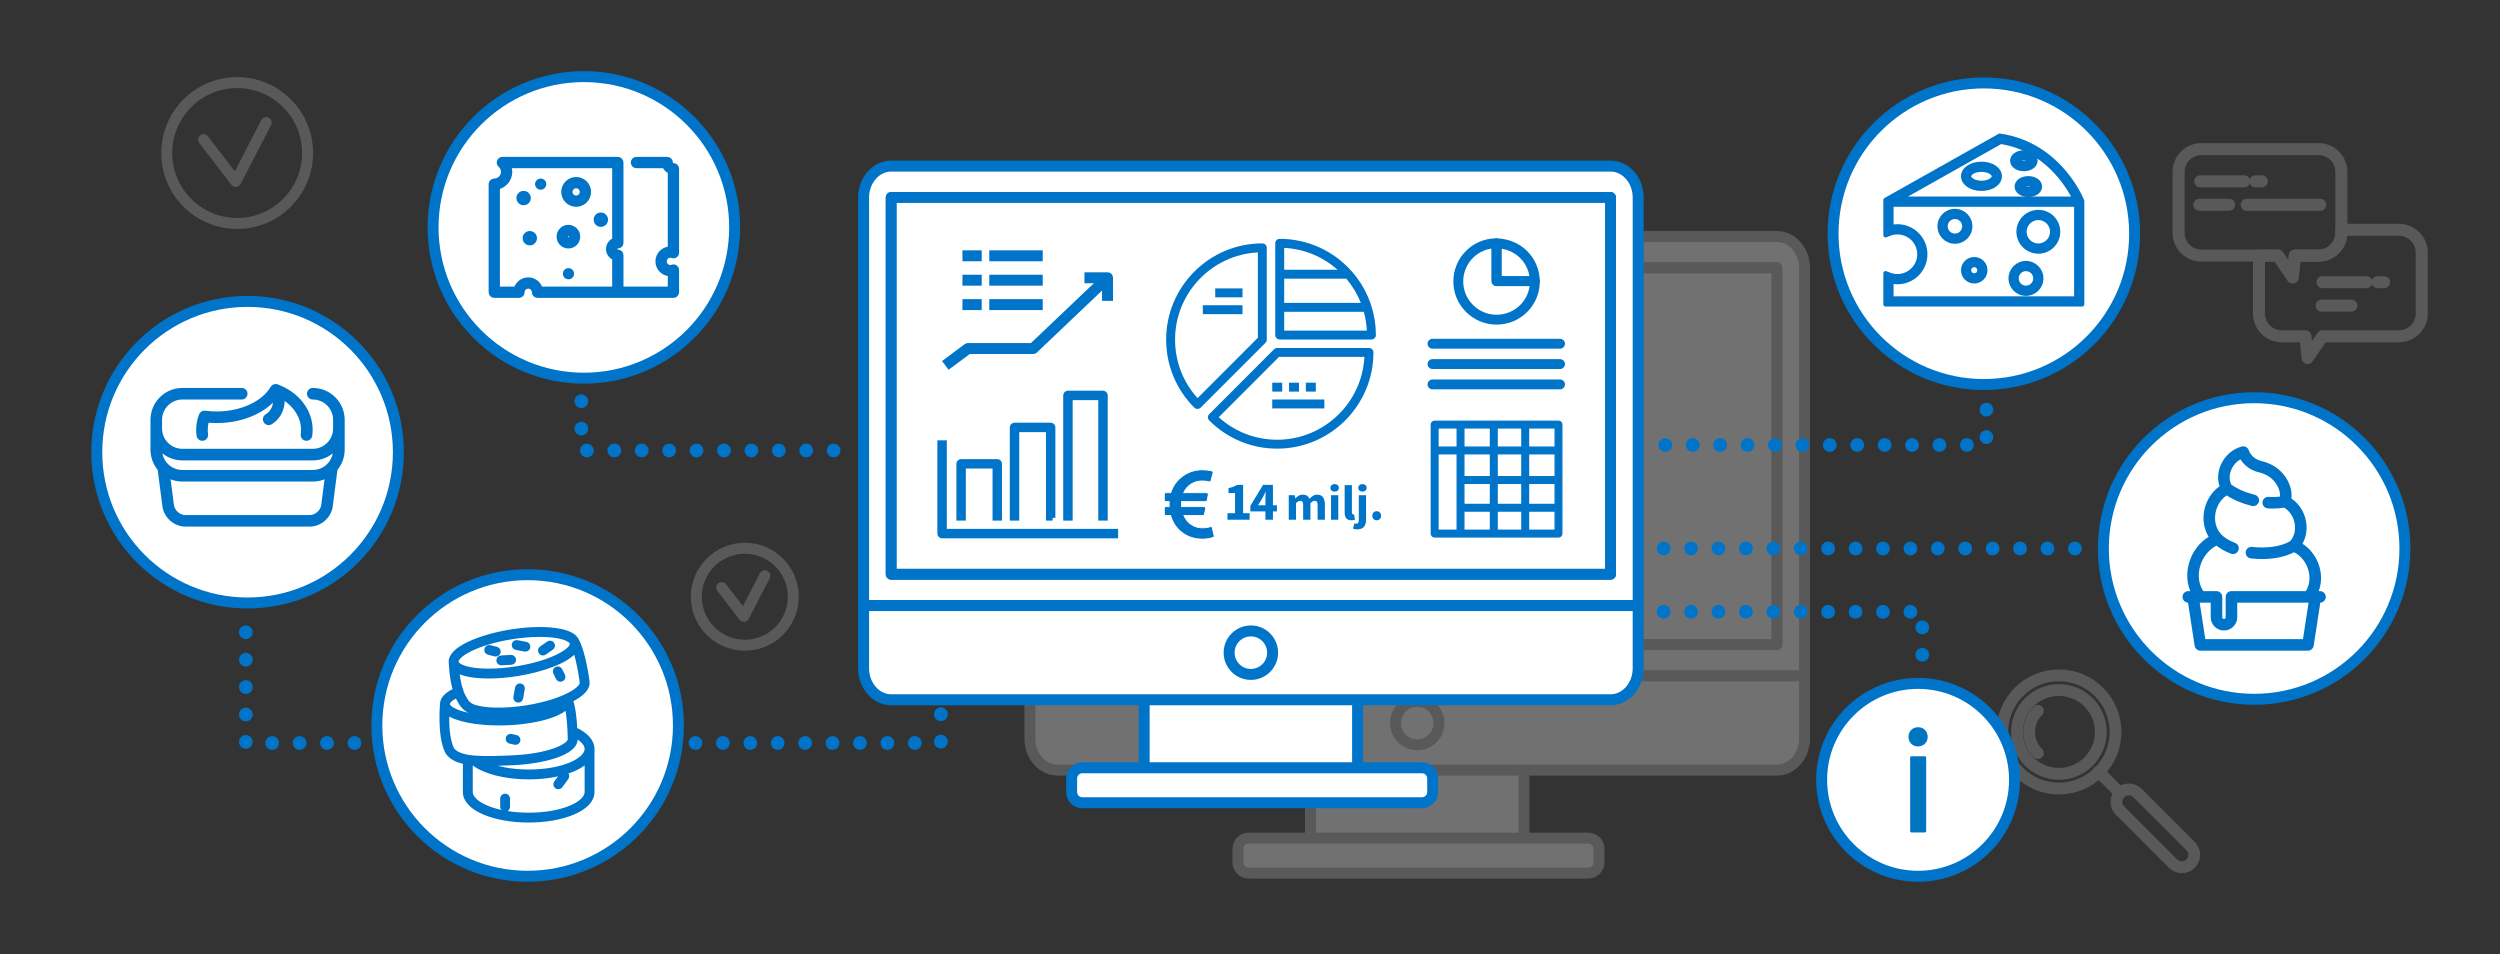 <?xml version="1.0" encoding="UTF-8"?>
<svg xmlns="http://www.w3.org/2000/svg" xmlns:xlink="http://www.w3.org/1999/xlink" width="600pt" height="229pt" viewBox="0 0 600 229" version="1.1">
<rect x="0" y="0" width="600" height="229" fill="#333333" stroke="none"/>
<defs>
<filter id="alpha" filterUnits="objectBoundingBox" x="0%" y="0%" width="100%" height="100%">
  <feColorMatrix type="matrix" in="SourceGraphic" values="0 0 0 0 1 0 0 0 0 1 0 0 0 0 1 0 0 0 1 0"/>
</filter>
<mask id="mask0">
  <g filter="url(#alpha)">
<rect x="0" y="0" width="600" height="229" style="fill:rgb(0%,0%,0%);fill-opacity:0.302;stroke:none;"/>
  </g>
</mask>
<clipPath id="clip1">
  <rect x="0" y="0" width="600" height="229"/>
</clipPath>
<g id="surface5" clip-path="url(#clip1)">
<path style="fill:none;stroke-width:2;stroke-linecap:round;stroke-linejoin:round;stroke:rgb(69.412%,69.412%,69.02%);stroke-opacity:1;stroke-miterlimit:10;" d="M 56.095 27.906 C 56.095 34.999 50.344 40.749 43.252 40.749 C 36.159 40.749 30.409 34.999 30.409 27.906 C 30.409 20.815 36.159 15.063 43.252 15.063 C 50.344 15.063 56.095 20.815 56.095 27.906 Z M 56.095 27.906 " transform="matrix(1.316,0,0,1.316,0,0)"/>
<path style="fill:none;stroke-width:2;stroke-linecap:round;stroke-linejoin:round;stroke:rgb(69.412%,69.412%,69.02%);stroke-opacity:1;stroke-miterlimit:10;" d="M 37.139 25.481 L 42.993 33.103 L 48.536 22.361 " transform="matrix(1.316,0,0,1.316,0,0)"/>
</g>
<mask id="mask1">
  <g filter="url(#alpha)">
<rect x="0" y="0" width="600" height="229" style="fill:rgb(0%,0%,0%);fill-opacity:0.302;stroke:none;"/>
  </g>
</mask>
<clipPath id="clip2">
  <rect x="0" y="0" width="600" height="229"/>
</clipPath>
<g id="surface8" clip-path="url(#clip2)">
<path style="fill:none;stroke-width:2;stroke-linecap:round;stroke-linejoin:round;stroke:rgb(69.412%,69.412%,69.02%);stroke-opacity:1;stroke-miterlimit:10;" d="M 144.676 108.83 C 144.676 113.71 140.719 117.666 135.832 117.666 C 130.949 117.666 126.991 113.71 126.991 108.83 C 126.991 103.945 130.949 99.985 135.832 99.985 C 140.719 99.985 144.676 103.945 144.676 108.83 Z M 144.676 108.83 " transform="matrix(1.316,0,0,1.316,0,0)"/>
<path style="fill:none;stroke-width:2;stroke-linecap:round;stroke-linejoin:round;stroke:rgb(69.412%,69.412%,69.02%);stroke-opacity:1;stroke-miterlimit:10;" d="M 131.625 107.159 L 135.657 112.404 L 139.475 105.01 " transform="matrix(1.316,0,0,1.316,0,0)"/>
</g>
<mask id="mask2">
  <g filter="url(#alpha)">
<rect x="0" y="0" width="600" height="229" style="fill:rgb(0%,0%,0%);fill-opacity:0.302;stroke:none;"/>
  </g>
</mask>
<clipPath id="clip3">
  <rect x="0" y="0" width="600" height="229"/>
</clipPath>
<g id="surface11" clip-path="url(#clip3)">
<path style="fill:none;stroke-width:2.153;stroke-linecap:round;stroke-linejoin:round;stroke:rgb(69.412%,69.412%,69.02%);stroke-opacity:1;stroke-miterlimit:10;" d="M 382.713 140.71 L 386.659 144.661 " transform="matrix(1.316,0,0,1.316,0,0)"/>
<path style="fill:none;stroke-width:2.153;stroke-linecap:round;stroke-linejoin:round;stroke:rgb(69.412%,69.412%,69.02%);stroke-opacity:1;stroke-miterlimit:10;" d="M 399.499 154.301 C 400.383 155.185 400.383 156.616 399.499 157.501 C 398.617 158.385 397.186 158.385 396.301 157.501 L 386.632 147.831 C 385.75 146.949 385.75 145.515 386.632 144.634 C 387.514 143.746 388.945 143.746 389.83 144.634 Z M 399.499 154.301 " transform="matrix(1.316,0,0,1.316,0,0)"/>
<path style="fill:none;stroke-width:2.153;stroke-linecap:round;stroke-linejoin:round;stroke:rgb(69.412%,69.412%,69.02%);stroke-opacity:1;stroke-miterlimit:10;" d="M 385.807 133.486 C 385.807 139.185 381.185 143.806 375.485 143.806 C 369.785 143.806 365.165 139.185 365.165 133.486 C 365.165 127.784 369.785 123.163 375.485 123.163 C 381.185 123.163 385.807 127.784 385.807 133.486 Z M 385.807 133.486 " transform="matrix(1.316,0,0,1.316,0,0)"/>
<path style="fill:none;stroke-width:2.153;stroke-linecap:round;stroke-linejoin:round;stroke:rgb(69.412%,69.412%,69.02%);stroke-opacity:1;stroke-miterlimit:10;" d="M 383.126 133.486 C 383.126 137.706 379.703 141.126 375.485 141.126 C 371.263 141.126 367.843 137.706 367.843 133.486 C 367.843 129.265 371.263 125.843 375.485 125.843 C 379.703 125.843 383.126 129.265 383.126 133.486 Z M 383.126 133.486 " transform="matrix(1.316,0,0,1.316,0,0)"/>
<path style="fill:none;stroke-width:2.153;stroke-linecap:round;stroke-linejoin:round;stroke:rgb(69.412%,69.412%,69.02%);stroke-opacity:1;stroke-miterlimit:10;" d="M 371.643 137.33 C 369.517 135.204 369.517 131.764 371.643 129.639 " transform="matrix(1.316,0,0,1.316,0,0)"/>
</g>
<mask id="mask3">
  <g filter="url(#alpha)">
<rect x="0" y="0" width="600" height="229" style="fill:rgb(0%,0%,0%);fill-opacity:0.302;stroke:none;"/>
  </g>
</mask>
<clipPath id="clip4">
  <rect x="0" y="0" width="600" height="229"/>
</clipPath>
<g id="surface14" clip-path="url(#clip4)">
<path style="fill-rule:nonzero;fill:rgb(100%,100%,100%);fill-opacity:1;stroke-width:2;stroke-linecap:round;stroke-linejoin:round;stroke:rgb(69.412%,69.412%,69.02%);stroke-opacity:1;stroke-miterlimit:10;" d="M 238.996 137.588 L 277.92 137.588 L 277.92 154.687 L 238.996 154.687 Z M 238.996 137.588 " transform="matrix(1.316,0,0,1.316,0,0)"/>
<path style="fill-rule:nonzero;fill:rgb(100%,100%,100%);fill-opacity:1;stroke-width:2;stroke-linecap:round;stroke-linejoin:round;stroke:rgb(69.412%,69.412%,69.02%);stroke-opacity:1;stroke-miterlimit:10;" d="M 324.033 48.845 C 324.036 48.848 324.042 48.851 324.042 48.854 L 324.042 117.547 L 192.874 117.547 L 192.874 48.854 C 192.874 48.851 192.877 48.848 192.883 48.843 L 324.033 48.843 Z M 324.042 43.12 L 192.874 43.12 C 190.098 43.12 187.827 45.696 187.827 48.845 L 187.827 123.273 L 329.089 123.273 L 329.089 48.845 C 329.089 45.696 326.818 43.12 324.042 43.12 Z M 324.042 43.12 " transform="matrix(1.316,0,0,1.316,0,0)"/>
<path style="fill-rule:nonzero;fill:rgb(100%,100%,100%);fill-opacity:1;stroke-width:2;stroke-linecap:round;stroke-linejoin:round;stroke:rgb(69.412%,69.412%,69.02%);stroke-opacity:1;stroke-miterlimit:10;" d="M 187.827 123.273 L 187.827 134.724 C 187.827 137.876 190.098 140.449 192.874 140.449 L 324.042 140.449 C 326.818 140.449 329.089 137.876 329.089 134.724 L 329.089 123.273 Z M 187.827 123.273 " transform="matrix(1.316,0,0,1.316,0,0)"/>
<path style="fill-rule:nonzero;fill:rgb(100%,100%,100%);fill-opacity:1;stroke-width:2;stroke-linecap:round;stroke-linejoin:round;stroke:rgb(69.412%,69.412%,69.02%);stroke-opacity:1;stroke-miterlimit:10;" d="M 324.033 48.845 L 324.042 48.854 L 324.042 117.547 L 192.874 117.547 L 192.874 48.854 L 192.883 48.845 Z M 324.033 48.845 " transform="matrix(1.316,0,0,1.316,0,0)"/>
<path style="fill-rule:nonzero;fill:rgb(100%,100%,100%);fill-opacity:1;stroke-width:2;stroke-linecap:round;stroke-linejoin:round;stroke:rgb(69.412%,69.412%,69.02%);stroke-opacity:1;stroke-miterlimit:10;" d="M 262.423 131.862 C 262.423 134.053 260.647 135.828 258.456 135.828 C 256.268 135.828 254.493 134.053 254.493 131.862 C 254.493 129.672 256.268 127.897 258.456 127.897 C 260.647 127.897 262.423 129.672 262.423 131.862 Z M 262.423 131.862 " transform="matrix(1.316,0,0,1.316,0,0)"/>
<path style="fill-rule:nonzero;fill:rgb(100%,100%,100%);fill-opacity:1;stroke-width:2;stroke-linecap:round;stroke-linejoin:round;stroke:rgb(69.412%,69.412%,69.02%);stroke-opacity:1;stroke-miterlimit:10;" d="M 291.611 157.284 C 291.611 158.355 290.736 159.228 289.667 159.228 L 227.715 159.228 C 226.643 159.228 225.768 158.355 225.768 157.284 L 225.768 154.797 C 225.768 153.731 226.643 152.853 227.715 152.853 L 289.667 152.853 C 290.736 152.853 291.611 153.731 291.611 154.797 Z M 291.611 157.284 " transform="matrix(1.316,0,0,1.316,0,0)"/>
</g>
<mask id="mask4">
  <g filter="url(#alpha)">
<rect x="0" y="0" width="600" height="229" style="fill:rgb(0%,0%,0%);fill-opacity:0.302;stroke:none;"/>
  </g>
</mask>
<clipPath id="clip5">
  <rect x="0" y="0" width="600" height="229"/>
</clipPath>
<g id="surface17" clip-path="url(#clip5)">
<path style="fill:none;stroke-width:2.192;stroke-linecap:round;stroke-linejoin:round;stroke:rgb(69.412%,69.412%,69.02%);stroke-opacity:1;stroke-miterlimit:10;" d="M 428.827 55.734 L 423.397 55.734 " transform="matrix(1.316,0,0,1.316,0,0)"/>
<path style="fill:none;stroke-width:2.192;stroke-linecap:round;stroke-linejoin:round;stroke:rgb(69.412%,69.412%,69.02%);stroke-opacity:1;stroke-miterlimit:10;" d="M 434.788 51.463 L 433.613 51.463 " transform="matrix(1.316,0,0,1.316,0,0)"/>
<path style="fill:none;stroke-width:2.192;stroke-linecap:round;stroke-linejoin:round;stroke:rgb(69.412%,69.412%,69.02%);stroke-opacity:1;stroke-miterlimit:10;" d="M 431.579 51.463 L 423.56 51.463 " transform="matrix(1.316,0,0,1.316,0,0)"/>
<path style="fill:none;stroke-width:2.192;stroke-linecap:round;stroke-linejoin:round;stroke:rgb(69.412%,69.412%,69.02%);stroke-opacity:1;stroke-miterlimit:10;" d="M 401.467 27.196 L 422.839 27.196 C 425.134 27.196 426.995 29.054 426.995 31.352 L 426.995 42.461 C 426.995 44.758 425.134 46.616 422.839 46.616 L 418.52 46.616 L 418.116 50.573 L 415.414 46.616 L 401.467 46.616 C 399.172 46.616 397.311 44.758 397.311 42.461 L 397.311 31.352 C 397.311 29.054 399.172 27.196 401.467 27.196 Z M 401.467 27.196 " transform="matrix(1.316,0,0,1.316,0,0)"/>
<path style="fill:none;stroke-width:2.192;stroke-linecap:round;stroke-linejoin:round;stroke:rgb(69.412%,69.412%,69.02%);stroke-opacity:1;stroke-miterlimit:10;" d="M 437.499 41.909 L 426.995 41.909 L 426.995 42.461 C 426.995 44.758 425.134 46.619 422.839 46.619 L 418.52 46.619 L 418.116 50.576 L 415.414 46.619 L 411.97 46.619 L 411.97 57.174 C 411.97 59.471 413.829 61.332 416.127 61.332 L 420.443 61.332 L 420.847 65.289 L 423.552 61.332 L 437.499 61.332 C 439.794 61.332 441.652 59.471 441.652 57.174 L 441.652 46.064 C 441.652 43.767 439.794 41.909 437.499 41.909 Z M 437.499 41.909 " transform="matrix(1.316,0,0,1.316,0,0)"/>
<path style="fill:none;stroke-width:2.192;stroke-linecap:round;stroke-linejoin:round;stroke:rgb(69.412%,69.412%,69.02%);stroke-opacity:1;stroke-miterlimit:10;" d="M 423.136 37.347 L 409.732 37.347 " transform="matrix(1.316,0,0,1.316,0,0)"/>
<path style="fill:none;stroke-width:2.192;stroke-linecap:round;stroke-linejoin:round;stroke:rgb(69.412%,69.412%,69.02%);stroke-opacity:1;stroke-miterlimit:10;" d="M 406.526 37.347 L 401.096 37.347 " transform="matrix(1.316,0,0,1.316,0,0)"/>
<path style="fill:none;stroke-width:2.192;stroke-linecap:round;stroke-linejoin:round;stroke:rgb(69.412%,69.412%,69.02%);stroke-opacity:1;stroke-miterlimit:10;" d="M 412.487 33.073 L 411.314 33.073 " transform="matrix(1.316,0,0,1.316,0,0)"/>
<path style="fill:none;stroke-width:2.192;stroke-linecap:round;stroke-linejoin:round;stroke:rgb(69.412%,69.412%,69.02%);stroke-opacity:1;stroke-miterlimit:10;" d="M 409.281 33.073 L 401.259 33.073 " transform="matrix(1.316,0,0,1.316,0,0)"/>
</g>
</defs>
<g id="surface1">
<use xlink:href="#surface5" mask="url(#mask0)"/>
<use xlink:href="#surface8" mask="url(#mask1)"/>
<use xlink:href="#surface11" mask="url(#mask2)"/>
<path style="fill:none;stroke-width:2.5;stroke-linecap:round;stroke-linejoin:round;stroke:rgb(0%,45.49%,78.431%);stroke-opacity:1;stroke-dasharray:0,5;stroke-miterlimit:10;" d="M 152.033 82.156 L 106.017 82.156 L 106.017 72.546 " transform="matrix(1.316,0,0,1.316,0,0)"/>
<use xlink:href="#surface14" mask="url(#mask3)"/>
<use xlink:href="#surface17" mask="url(#mask4)"/>
<path style="fill:none;stroke-width:2.5;stroke-linecap:round;stroke-linejoin:round;stroke:rgb(0%,45.49%,78.431%);stroke-opacity:1;stroke-dasharray:0,5;stroke-miterlimit:10;" d="M 126.834 135.501 L 171.582 135.501 L 171.582 127.698 " transform="matrix(1.316,0,0,1.316,0,0)"/>
<path style="fill:none;stroke-width:2.5;stroke-linecap:round;stroke-linejoin:round;stroke:rgb(0%,45.49%,78.431%);stroke-opacity:1;stroke-dasharray:0,5;stroke-miterlimit:10;" d="M 64.636 135.501 L 44.834 135.501 L 44.834 115.25 " transform="matrix(1.316,0,0,1.316,0,0)"/>
<path style="fill-rule:nonzero;fill:rgb(100%,100%,100%);fill-opacity:1;stroke-width:2;stroke-linecap:round;stroke-linejoin:round;stroke:rgb(0%,45.49%,78.431%);stroke-opacity:1;stroke-miterlimit:10;" d="M 367.392 142.221 C 367.392 151.932 359.516 159.807 349.802 159.807 C 340.088 159.807 332.215 151.932 332.215 142.221 C 332.215 132.506 340.088 124.632 349.802 124.632 C 359.516 124.632 367.392 132.506 367.392 142.221 Z M 367.392 142.221 " transform="matrix(1.316,0,0,1.316,0,0)"/>
<path style="fill-rule:nonzero;fill:rgb(0%,45.882%,73.333%);fill-opacity:1;stroke-width:0.482;stroke-linecap:butt;stroke-linejoin:round;stroke:rgb(0%,45.49%,78.431%);stroke-opacity:1;stroke-miterlimit:10;" d="M 349.76 135.884 C 348.873 135.884 348.291 135.193 348.291 134.388 C 348.291 133.53 348.899 132.863 349.814 132.863 C 350.704 132.863 351.313 133.53 351.313 134.388 C 351.313 135.193 350.731 135.884 349.787 135.884 Z M 348.597 151.576 L 348.597 138.158 L 351.037 138.158 L 351.037 151.576 Z M 348.597 151.576 " transform="matrix(1.316,0,0,1.316,0,0)"/>
<path style="fill-rule:nonzero;fill:rgb(100%,100%,100%);fill-opacity:1;stroke-width:2;stroke-linecap:round;stroke-linejoin:round;stroke:rgb(0%,45.49%,78.431%);stroke-opacity:1;stroke-miterlimit:10;" d="M 208.662 124.757 L 247.585 124.757 L 247.585 141.853 L 208.662 141.853 Z M 208.662 124.757 " transform="matrix(1.316,0,0,1.316,0,0)"/>
<path style="fill-rule:nonzero;fill:rgb(100%,100%,100%);fill-opacity:1;stroke-width:2;stroke-linecap:round;stroke-linejoin:round;stroke:rgb(0%,45.49%,78.431%);stroke-opacity:1;stroke-miterlimit:10;" d="M 293.701 36.012 C 293.704 36.015 293.707 36.018 293.71 36.023 L 293.71 104.716 L 162.539 104.716 L 162.539 36.023 C 162.542 36.018 162.545 36.015 162.548 36.012 Z M 293.71 30.289 L 162.539 30.289 C 159.766 30.289 157.495 32.865 157.495 36.012 L 157.495 110.442 L 298.757 110.442 L 298.757 36.012 C 298.757 32.865 296.486 30.289 293.71 30.289 Z M 293.71 30.289 " transform="matrix(1.316,0,0,1.316,0,0)"/>
<path style="fill-rule:nonzero;fill:rgb(100%,100%,100%);fill-opacity:1;stroke-width:2;stroke-linecap:round;stroke-linejoin:round;stroke:rgb(0%,45.49%,78.431%);stroke-opacity:1;stroke-miterlimit:10;" d="M 157.495 110.439 L 157.495 121.893 C 157.495 125.042 159.763 127.618 162.539 127.618 L 293.71 127.618 C 296.486 127.618 298.754 125.045 298.754 121.893 L 298.754 110.439 Z M 157.495 110.439 " transform="matrix(1.316,0,0,1.316,0,0)"/>
<path style="fill-rule:nonzero;fill:rgb(100%,100%,100%);fill-opacity:1;stroke-width:2;stroke-linecap:round;stroke-linejoin:round;stroke:rgb(0%,45.49%,78.431%);stroke-opacity:1;stroke-miterlimit:10;" d="M 293.701 36.012 L 293.71 36.023 L 293.71 104.716 L 162.539 104.716 L 162.539 36.023 L 162.548 36.012 Z M 293.701 36.012 " transform="matrix(1.316,0,0,1.316,0,0)"/>
<path style="fill-rule:nonzero;fill:rgb(100%,100%,100%);fill-opacity:1;stroke-width:2;stroke-linecap:round;stroke-linejoin:round;stroke:rgb(0%,45.49%,78.431%);stroke-opacity:1;stroke-miterlimit:10;" d="M 232.088 119.028 C 232.088 121.219 230.313 122.994 228.125 122.994 C 225.934 122.994 224.158 121.219 224.158 119.028 C 224.158 116.838 225.934 115.063 228.125 115.063 C 230.313 115.063 232.088 116.838 232.088 119.028 Z M 232.088 119.028 " transform="matrix(1.316,0,0,1.316,0,0)"/>
<path style="fill-rule:nonzero;fill:rgb(100%,100%,100%);fill-opacity:1;stroke-width:2;stroke-linecap:round;stroke-linejoin:round;stroke:rgb(0%,45.49%,78.431%);stroke-opacity:1;stroke-miterlimit:10;" d="M 261.28 144.45 C 261.28 145.521 260.404 146.397 259.332 146.397 L 197.38 146.397 C 196.312 146.397 195.436 145.521 195.436 144.45 L 195.436 141.966 C 195.436 140.897 196.312 140.019 197.38 140.019 L 259.332 140.019 C 260.404 140.019 261.28 140.897 261.28 141.966 Z M 261.28 144.45 " transform="matrix(1.316,0,0,1.316,0,0)"/>
<path style="fill-rule:nonzero;fill:rgb(0%,45.49%,78.431%);fill-opacity:1;stroke-width:0.4;stroke-linecap:round;stroke-linejoin:miter;stroke:rgb(0%,45.49%,78.431%);stroke-opacity:1;stroke-miterlimit:10;" d="M 202.778 54.666 L 201.183 54.666 L 201.183 51.457 L 197.974 51.457 L 197.974 49.861 L 201.979 49.861 C 202.418 49.861 202.778 50.22 202.778 50.659 Z M 202.778 54.666 " transform="matrix(1.316,0,0,1.316,0,0)"/>
<path style="fill-rule:nonzero;fill:rgb(0%,45.49%,78.431%);fill-opacity:1;stroke-width:0.4;stroke-linecap:round;stroke-linejoin:miter;stroke:rgb(0%,45.49%,78.431%);stroke-opacity:1;stroke-miterlimit:10;" d="M 173.034 67.158 L 172.081 65.879 L 176.053 62.926 C 176.189 62.822 176.356 62.769 176.528 62.769 L 188.088 62.769 L 201.433 50.08 L 202.531 51.238 L 188.958 64.143 C 188.807 64.285 188.611 64.363 188.406 64.363 L 176.789 64.363 Z M 173.034 67.158 " transform="matrix(1.316,0,0,1.316,0,0)"/>
<path style="fill-rule:nonzero;fill:rgb(0%,45.49%,78.431%);fill-opacity:1;stroke-width:0.4;stroke-linecap:round;stroke-linejoin:miter;stroke:rgb(0%,45.49%,78.431%);stroke-opacity:1;stroke-miterlimit:10;" d="M 175.723 45.857 L 178.835 45.857 L 178.835 47.45 L 175.723 47.45 Z M 175.723 45.857 " transform="matrix(1.316,0,0,1.316,0,0)"/>
<path style="fill-rule:nonzero;fill:rgb(0%,45.49%,78.431%);fill-opacity:1;stroke-width:0.4;stroke-linecap:round;stroke-linejoin:miter;stroke:rgb(0%,45.49%,78.431%);stroke-opacity:1;stroke-miterlimit:10;" d="M 180.616 45.857 L 189.961 45.857 L 189.961 47.45 L 180.616 47.45 Z M 180.616 45.857 " transform="matrix(1.316,0,0,1.316,0,0)"/>
<path style="fill-rule:nonzero;fill:rgb(0%,45.49%,78.431%);fill-opacity:1;stroke-width:0.4;stroke-linecap:round;stroke-linejoin:miter;stroke:rgb(0%,45.49%,78.431%);stroke-opacity:1;stroke-miterlimit:10;" d="M 175.723 50.309 L 178.835 50.309 L 178.835 51.903 L 175.723 51.903 Z M 175.723 50.309 " transform="matrix(1.316,0,0,1.316,0,0)"/>
<path style="fill-rule:nonzero;fill:rgb(0%,45.49%,78.431%);fill-opacity:1;stroke-width:0.4;stroke-linecap:round;stroke-linejoin:miter;stroke:rgb(0%,45.49%,78.431%);stroke-opacity:1;stroke-miterlimit:10;" d="M 180.616 50.309 L 189.961 50.309 L 189.961 51.903 L 180.616 51.903 Z M 180.616 50.309 " transform="matrix(1.316,0,0,1.316,0,0)"/>
<path style="fill-rule:nonzero;fill:rgb(0%,45.49%,78.431%);fill-opacity:1;stroke-width:0.4;stroke-linecap:round;stroke-linejoin:miter;stroke:rgb(0%,45.49%,78.431%);stroke-opacity:1;stroke-miterlimit:10;" d="M 175.723 54.758 L 178.835 54.758 L 178.835 56.352 L 175.723 56.352 Z M 175.723 54.758 " transform="matrix(1.316,0,0,1.316,0,0)"/>
<path style="fill-rule:nonzero;fill:rgb(0%,45.49%,78.431%);fill-opacity:1;stroke-width:0.4;stroke-linecap:round;stroke-linejoin:miter;stroke:rgb(0%,45.49%,78.431%);stroke-opacity:1;stroke-miterlimit:10;" d="M 180.616 54.758 L 189.961 54.758 L 189.961 56.352 L 180.616 56.352 Z M 180.616 54.758 " transform="matrix(1.316,0,0,1.316,0,0)"/>
<path style="fill-rule:nonzero;fill:rgb(0%,45.49%,78.431%);fill-opacity:1;stroke-width:1;stroke-linecap:round;stroke-linejoin:miter;stroke:rgb(0%,45.49%,78.431%);stroke-opacity:1;stroke-miterlimit:10;" d="M 182.231 94.447 L 181.512 94.447 L 181.512 84.946 L 175.637 84.946 L 175.637 94.447 L 174.916 94.447 L 174.916 84.587 C 174.916 84.388 175.076 84.228 175.275 84.228 L 181.872 84.228 C 182.07 84.228 182.231 84.388 182.231 84.587 Z M 182.231 94.447 " transform="matrix(1.316,0,0,1.316,0,0)"/>
<path style="fill-rule:nonzero;fill:rgb(0%,45.49%,78.431%);fill-opacity:1;stroke-width:1;stroke-linecap:round;stroke-linejoin:miter;stroke:rgb(0%,45.49%,78.431%);stroke-opacity:1;stroke-miterlimit:10;" d="M 191.974 94.447 L 191.253 94.447 L 191.253 78.307 L 185.378 78.307 L 185.378 94.447 L 184.656 94.447 L 184.656 77.947 C 184.656 77.746 184.817 77.585 185.018 77.585 L 191.612 77.585 C 191.811 77.585 191.971 77.746 191.971 77.947 L 191.971 94.447 Z M 191.974 94.447 " transform="matrix(1.316,0,0,1.316,0,0)"/>
<path style="fill-rule:nonzero;fill:rgb(0%,45.49%,78.431%);fill-opacity:1;stroke-width:1;stroke-linecap:round;stroke-linejoin:miter;stroke:rgb(0%,45.49%,78.431%);stroke-opacity:1;stroke-miterlimit:10;" d="M 203.404 97.673 L 171.81 97.673 C 171.612 97.673 171.448 97.51 171.448 97.311 L 171.448 80.809 L 172.17 80.809 L 172.17 96.952 L 203.407 96.952 L 203.407 97.673 Z M 203.404 97.673 " transform="matrix(1.316,0,0,1.316,0,0)"/>
<path style="fill-rule:nonzero;fill:rgb(0%,45.49%,78.431%);fill-opacity:1;stroke-width:1;stroke-linecap:round;stroke-linejoin:miter;stroke:rgb(0%,45.49%,78.431%);stroke-opacity:1;stroke-miterlimit:10;" d="M 201.516 94.447 L 200.794 94.447 L 200.794 72.471 L 195.121 72.471 L 195.121 94.447 L 194.4 94.447 L 194.4 72.109 C 194.4 71.91 194.563 71.75 194.762 71.75 L 201.154 71.75 C 201.352 71.75 201.516 71.91 201.516 72.109 Z M 201.516 94.447 " transform="matrix(1.316,0,0,1.316,0,0)"/>
<path style="fill:none;stroke-width:1.8;stroke-linecap:round;stroke-linejoin:round;stroke:rgb(0%,45.49%,78.431%);stroke-opacity:1;stroke-miterlimit:10;" d="M 284.501 70.103 L 261.244 70.103 " transform="matrix(1.316,0,0,1.316,0,0)"/>
<path style="fill:none;stroke-width:1.8;stroke-linecap:round;stroke-linejoin:round;stroke:rgb(0%,45.49%,78.431%);stroke-opacity:1;stroke-miterlimit:10;" d="M 284.501 66.396 L 261.244 66.396 " transform="matrix(1.316,0,0,1.316,0,0)"/>
<path style="fill:none;stroke-width:1.8;stroke-linecap:round;stroke-linejoin:round;stroke:rgb(0%,45.49%,78.431%);stroke-opacity:1;stroke-miterlimit:10;" d="M 284.501 62.686 L 261.244 62.686 " transform="matrix(1.316,0,0,1.316,0,0)"/>
<path style="fill-rule:nonzero;fill:rgb(0%,45.49%,78.431%);fill-opacity:1;stroke-width:0.25;stroke-linecap:butt;stroke-linejoin:miter;stroke:rgb(0%,45.49%,78.431%);stroke-opacity:1;stroke-miterlimit:10;" d="M 284.222 97.922 L 261.642 97.922 C 261.306 97.922 261.036 97.652 261.036 97.317 L 261.036 77.434 C 261.036 77.099 261.306 76.828 261.642 76.828 L 284.222 76.828 C 284.555 76.828 284.825 77.099 284.825 77.434 L 284.825 97.317 C 284.825 97.652 284.555 97.922 284.222 97.922 Z M 262.245 96.714 L 283.617 96.714 L 283.617 78.036 L 262.245 78.036 Z M 262.245 96.714 " transform="matrix(1.316,0,0,1.316,0,0)"/>
<path style="fill-rule:nonzero;fill:rgb(0%,45.49%,78.431%);fill-opacity:1;stroke-width:0.25;stroke-linecap:butt;stroke-linejoin:miter;stroke:rgb(0%,45.49%,78.431%);stroke-opacity:1;stroke-miterlimit:10;" d="M 265.754 77.434 L 266.962 77.434 L 266.962 97.317 L 265.754 97.317 Z M 265.754 77.434 " transform="matrix(1.316,0,0,1.316,0,0)"/>
<path style="fill-rule:nonzero;fill:rgb(0%,45.49%,78.431%);fill-opacity:1;stroke-width:0.25;stroke-linecap:butt;stroke-linejoin:miter;stroke:rgb(0%,45.49%,78.431%);stroke-opacity:1;stroke-miterlimit:10;" d="M 271.819 77.434 L 273.027 77.434 L 273.027 97.317 L 271.819 97.317 Z M 271.819 77.434 " transform="matrix(1.316,0,0,1.316,0,0)"/>
<path style="fill-rule:nonzero;fill:rgb(0%,45.49%,78.431%);fill-opacity:1;stroke-width:0.25;stroke-linecap:butt;stroke-linejoin:miter;stroke:rgb(0%,45.49%,78.431%);stroke-opacity:1;stroke-miterlimit:10;" d="M 277.551 77.434 L 278.757 77.434 L 278.757 97.317 L 277.551 97.317 Z M 277.551 77.434 " transform="matrix(1.316,0,0,1.316,0,0)"/>
<path style="fill-rule:nonzero;fill:rgb(0%,45.49%,78.431%);fill-opacity:1;stroke-width:0.25;stroke-linecap:butt;stroke-linejoin:miter;stroke:rgb(0%,45.49%,78.431%);stroke-opacity:1;stroke-miterlimit:10;" d="M 261.642 81.548 L 284.222 81.548 L 284.222 82.756 L 261.642 82.756 Z M 261.642 81.548 " transform="matrix(1.316,0,0,1.316,0,0)"/>
<path style="fill-rule:nonzero;fill:rgb(0%,45.49%,78.431%);fill-opacity:1;stroke-width:0.25;stroke-linecap:butt;stroke-linejoin:miter;stroke:rgb(0%,45.49%,78.431%);stroke-opacity:1;stroke-miterlimit:10;" d="M 266.356 86.941 L 284.219 86.941 L 284.219 88.149 L 266.356 88.149 Z M 266.356 86.941 " transform="matrix(1.316,0,0,1.316,0,0)"/>
<path style="fill-rule:nonzero;fill:rgb(0%,45.49%,78.431%);fill-opacity:1;stroke-width:0.25;stroke-linecap:butt;stroke-linejoin:miter;stroke:rgb(0%,45.49%,78.431%);stroke-opacity:1;stroke-miterlimit:10;" d="M 266.356 91.998 L 284.219 91.998 L 284.219 93.203 L 266.356 93.203 Z M 266.356 91.998 " transform="matrix(1.316,0,0,1.316,0,0)"/>
<path style="fill:none;stroke-width:1.8;stroke-linecap:butt;stroke-linejoin:round;stroke:rgb(0%,45.49%,78.431%);stroke-opacity:1;stroke-miterlimit:10;" d="M 279.912 51.27 C 279.843 47.4 276.797 44.444 272.926 44.376 L 272.926 51.27 Z M 279.912 51.27 " transform="matrix(1.316,0,0,1.316,0,0)"/>
<path style="fill:none;stroke-width:1.8;stroke-linecap:butt;stroke-linejoin:round;stroke:rgb(0%,45.49%,78.431%);stroke-opacity:1;stroke-miterlimit:10;" d="M 272.926 51.27 L 272.926 44.376 C 272.926 44.376 272.92 44.37 272.876 44.37 C 269.028 44.37 265.95 47.489 265.95 51.333 C 265.95 55.182 269.087 58.299 272.935 58.299 C 276.78 58.299 279.909 55.212 279.909 51.365 C 279.909 51.321 279.912 51.27 279.912 51.27 Z M 272.926 51.27 " transform="matrix(1.316,0,0,1.316,0,0)"/>
<path style=" stroke:none;fill-rule:nonzero;fill:rgb(0%,45.49%,78.431%);fill-opacity:1;" d="M 329.129 73.426 C 328.168 70.375 326.531 67.496 324.395 65.098 C 320.02 60.156 313.727 57.32 307.129 57.32 C 306.539 57.32 306.062 57.801 306.062 58.391 L 306.062 80.406 C 306.062 81 306.539 81.48 307.129 81.48 L 329.148 81.48 C 329.738 81.48 330.215 81 330.215 80.406 C 330.215 78.008 329.852 75.652 329.129 73.426 Z M 308.203 59.488 C 312.953 59.734 317.473 61.598 321.012 64.738 L 308.203 64.738 Z M 308.203 66.875 L 323.105 66.875 C 324.574 68.602 325.762 70.582 326.598 72.684 L 308.203 72.684 Z M 308.203 79.34 L 308.203 74.828 L 327.312 74.828 C 327.723 76.285 327.973 77.797 328.047 79.34 Z M 308.203 79.34 "/>
<path style=" stroke:none;fill-rule:nonzero;fill:rgb(0%,45.49%,78.431%);fill-opacity:1;" d="M 328.547 83.516 L 306.523 83.516 C 306.242 83.516 305.973 83.625 305.77 83.828 L 290.211 99.398 C 290.008 99.594 289.898 99.867 289.898 100.152 C 289.898 100.434 290.008 100.707 290.211 100.906 C 294.574 105.27 300.367 107.676 306.523 107.676 C 319.262 107.676 329.625 97.316 329.625 84.586 C 329.625 83.996 329.145 83.516 328.547 83.516 Z M 306.523 105.535 C 301.297 105.535 296.355 103.621 292.496 100.133 L 306.969 85.652 L 327.461 85.652 C 326.895 96.711 317.727 105.535 306.523 105.535 Z M 306.523 105.535 "/>
<path style=" stroke:none;fill-rule:nonzero;fill:rgb(0%,45.49%,78.431%);fill-opacity:1;" d="M 304.027 81.512 L 304.027 59.48 C 304.027 58.887 303.547 58.41 302.961 58.41 C 290.23 58.41 279.875 68.773 279.875 81.512 C 279.875 87.676 282.277 93.469 286.641 97.836 C 286.84 98.035 287.113 98.148 287.398 98.148 C 287.68 98.148 287.953 98.035 288.152 97.836 L 303.715 82.27 C 303.914 82.07 304.027 81.797 304.027 81.512 Z M 301.887 81.07 L 287.414 95.547 C 283.926 91.688 282.016 86.742 282.016 81.512 C 282.016 70.316 290.832 61.141 301.887 60.582 Z M 301.887 81.07 "/>
<path style=" stroke:none;fill-rule:nonzero;fill:rgb(0%,45.49%,78.431%);fill-opacity:1;" d="M 288.68 73.258 L 298.203 73.258 L 298.203 75.395 L 288.68 75.395 Z M 288.68 73.258 "/>
<path style=" stroke:none;fill-rule:nonzero;fill:rgb(0%,45.49%,78.431%);fill-opacity:1;" d="M 291.656 69.219 L 298.203 69.219 L 298.203 71.359 L 291.656 71.359 Z M 291.656 69.219 "/>
<path style=" stroke:none;fill-rule:nonzero;fill:rgb(0%,45.49%,78.431%);fill-opacity:1;" d="M 313.406 91.844 L 315.793 91.844 L 315.793 93.984 L 313.406 93.984 Z M 313.406 91.844 "/>
<path style=" stroke:none;fill-rule:nonzero;fill:rgb(0%,45.49%,78.431%);fill-opacity:1;" d="M 309.375 91.844 L 311.758 91.844 L 311.758 93.984 L 309.375 93.984 Z M 309.375 91.844 "/>
<path style=" stroke:none;fill-rule:nonzero;fill:rgb(0%,45.49%,78.431%);fill-opacity:1;" d="M 305.344 91.844 L 307.727 91.844 L 307.727 93.984 L 305.344 93.984 Z M 305.344 91.844 "/>
<path style=" stroke:none;fill-rule:nonzero;fill:rgb(0%,45.49%,78.431%);fill-opacity:1;" d="M 305.344 95.879 L 317.844 95.879 L 317.844 98.02 L 305.344 98.02 Z M 305.344 95.879 "/>
<path style=" stroke:none;fill-rule:nonzero;fill:rgb(0%,45.49%,78.431%);fill-opacity:1;" d="M 294.594 123.164 L 296.41 123.164 L 296.41 118.332 L 294.844 118.332 L 294.844 117.137 C 295.297 117.051 295.684 116.945 296 116.82 C 296.316 116.699 296.625 116.551 296.922 116.375 L 298.344 116.375 L 298.344 123.164 L 299.91 123.164 L 299.91 124.73 L 294.594 124.73 Z M 294.594 123.164 "/>
<path style=" stroke:none;fill-rule:nonzero;fill:rgb(0%,45.49%,78.431%);fill-opacity:1;" d="M 306.461 122.73 L 305.504 122.73 L 305.504 124.73 L 303.699 124.73 L 303.699 122.73 L 300.082 122.73 L 300.082 121.398 L 303.133 116.375 L 305.504 116.375 L 305.504 121.258 L 306.465 121.258 L 306.465 122.73 Z M 303.699 121.258 L 303.699 119.902 C 303.699 119.629 303.711 119.316 303.727 118.961 C 303.746 118.605 303.762 118.297 303.777 118.031 L 303.727 118.031 C 303.621 118.262 303.512 118.492 303.398 118.73 C 303.281 118.969 303.164 119.203 303.043 119.441 L 301.938 121.258 Z M 303.699 121.258 "/>
<path style=" stroke:none;fill-rule:nonzero;fill:rgb(0%,45.49%,78.431%);fill-opacity:1;" d="M 309.301 118.855 L 310.723 118.855 L 310.84 119.613 L 310.887 119.613 C 311.133 119.367 311.391 119.156 311.668 118.98 C 311.945 118.801 312.277 118.715 312.664 118.715 C 313.082 118.715 313.418 118.797 313.676 118.969 C 313.934 119.141 314.137 119.383 314.285 119.695 C 314.547 119.43 314.82 119.199 315.109 119.004 C 315.398 118.812 315.738 118.715 316.133 118.715 C 316.766 118.715 317.23 118.926 317.523 119.348 C 317.824 119.77 317.969 120.348 317.969 121.082 L 317.969 124.73 L 316.23 124.73 L 316.23 121.309 C 316.23 120.879 316.172 120.59 316.059 120.43 C 315.941 120.273 315.758 120.191 315.508 120.191 C 315.215 120.191 314.879 120.383 314.5 120.762 L 314.5 124.73 L 312.758 124.73 L 312.758 121.309 C 312.758 120.879 312.703 120.59 312.586 120.43 C 312.473 120.273 312.289 120.191 312.035 120.191 C 311.734 120.191 311.406 120.383 311.043 120.762 L 311.043 124.73 L 309.301 124.73 Z M 309.301 118.855 "/>
<path style=" stroke:none;fill-rule:nonzero;fill:rgb(0%,45.49%,78.431%);fill-opacity:1;" d="M 320.312 117.992 C 320.02 117.992 319.781 117.906 319.59 117.738 C 319.398 117.566 319.305 117.348 319.305 117.078 C 319.305 116.812 319.398 116.594 319.59 116.43 C 319.781 116.262 320.02 116.18 320.312 116.18 C 320.613 116.18 320.855 116.262 321.039 116.43 C 321.227 116.594 321.32 116.812 321.32 117.078 C 321.32 117.348 321.227 117.566 321.039 117.738 C 320.855 117.906 320.613 117.992 320.312 117.992 Z M 319.449 118.855 L 321.191 118.855 L 321.191 124.73 L 319.449 124.73 Z M 319.449 118.855 "/>
<path style=" stroke:none;fill-rule:nonzero;fill:rgb(0%,45.49%,78.431%);fill-opacity:1;" d="M 322.719 116.43 L 324.457 116.43 L 324.457 122.977 C 324.457 123.16 324.492 123.285 324.559 123.355 C 324.625 123.43 324.695 123.465 324.766 123.465 C 324.805 123.465 324.84 123.465 324.867 123.465 C 324.895 123.465 324.93 123.457 324.98 123.438 L 325.191 124.73 C 325.098 124.77 324.977 124.805 324.832 124.828 C 324.684 124.859 324.512 124.871 324.316 124.871 C 324.016 124.871 323.762 124.824 323.559 124.73 C 323.352 124.637 323.188 124.504 323.066 124.332 C 322.945 124.164 322.855 123.957 322.801 123.715 C 322.746 123.477 322.719 123.203 322.719 122.906 Z M 322.719 116.43 "/>
<path style=" stroke:none;fill-rule:nonzero;fill:rgb(0%,45.49%,78.431%);fill-opacity:1;" d="M 326.117 118.855 L 327.855 118.855 L 327.855 124.695 C 327.855 125.02 327.824 125.324 327.754 125.609 C 327.688 125.891 327.574 126.141 327.41 126.355 C 327.25 126.566 327.035 126.738 326.766 126.863 C 326.5 126.988 326.164 127.055 325.762 127.055 C 325.516 127.055 325.312 127.035 325.148 127.004 C 324.988 126.977 324.848 126.934 324.73 126.887 L 325.035 125.609 C 325.117 125.633 325.191 125.652 325.262 125.668 C 325.336 125.684 325.41 125.691 325.5 125.691 C 325.73 125.691 325.887 125.617 325.98 125.465 C 326.07 125.316 326.117 125.074 326.117 124.742 Z M 326.992 117.992 C 326.699 117.992 326.461 117.906 326.27 117.738 C 326.078 117.566 325.984 117.348 325.984 117.078 C 325.984 116.812 326.078 116.594 326.27 116.43 C 326.461 116.262 326.699 116.18 326.992 116.18 C 327.285 116.18 327.523 116.262 327.715 116.43 C 327.906 116.594 328 116.812 328 117.078 C 328 117.348 327.906 117.566 327.715 117.738 C 327.523 117.906 327.281 117.992 326.992 117.992 Z M 326.992 117.992 "/>
<path style=" stroke:none;fill-rule:nonzero;fill:rgb(0%,45.49%,78.431%);fill-opacity:1;" d="M 329.348 123.785 C 329.348 123.469 329.449 123.207 329.648 122.996 C 329.852 122.785 330.102 122.684 330.402 122.684 C 330.703 122.684 330.953 122.785 331.152 122.996 C 331.355 123.203 331.457 123.465 331.457 123.785 C 331.457 124.09 331.355 124.352 331.152 124.559 C 330.953 124.77 330.703 124.875 330.402 124.875 C 330.102 124.875 329.852 124.77 329.648 124.559 C 329.449 124.352 329.348 124.09 329.348 123.785 Z M 329.348 123.785 "/>
<path style="fill-rule:nonzero;fill:rgb(0%,45.49%,78.431%);fill-opacity:1;stroke-width:0.15;stroke-linecap:butt;stroke-linejoin:miter;stroke:rgb(100%,100%,100%);stroke-opacity:1;stroke-miterlimit:10;" d="M 221.409 97.688 L 221.095 96.263 C 221.077 96.177 221.032 96.115 220.961 96.073 C 220.881 96.032 220.804 96.026 220.727 96.056 L 220.682 96.073 L 220.575 96.1 C 220.525 96.112 220.471 96.124 220.409 96.142 C 220.347 96.156 220.272 96.171 220.189 96.186 C 220.106 96.201 220.017 96.213 219.922 96.225 C 219.83 96.24 219.732 96.248 219.622 96.257 C 219.515 96.266 219.408 96.272 219.299 96.272 C 218.539 96.272 217.856 96.067 217.247 95.658 C 216.642 95.248 216.193 94.693 215.905 93.993 L 219.379 93.993 C 219.444 93.993 219.506 93.969 219.56 93.925 C 219.613 93.88 219.646 93.824 219.658 93.758 L 219.875 92.755 C 219.892 92.663 219.875 92.583 219.821 92.512 C 219.759 92.44 219.685 92.402 219.595 92.402 L 215.475 92.402 C 215.457 91.995 215.457 91.681 215.475 91.461 L 219.857 91.461 C 220.017 91.461 220.115 91.384 220.145 91.227 L 220.358 90.206 C 220.379 90.122 220.355 90.042 220.296 89.971 C 220.243 89.9 220.168 89.864 220.073 89.864 L 215.87 89.864 C 216.17 89.193 216.618 88.665 217.218 88.285 C 217.817 87.902 218.491 87.709 219.248 87.709 C 219.269 87.697 219.358 87.7 219.512 87.718 C 219.664 87.736 219.75 87.742 219.771 87.739 C 219.794 87.736 219.872 87.745 220.005 87.766 C 220.139 87.787 220.207 87.798 220.207 87.798 L 220.364 87.828 C 220.409 87.837 220.442 87.846 220.468 87.852 L 220.501 87.861 C 220.581 87.884 220.652 87.879 220.718 87.837 C 220.783 87.798 220.825 87.739 220.845 87.662 L 221.231 86.237 C 221.249 86.157 221.24 86.086 221.202 86.021 C 221.148 85.949 221.089 85.905 221.023 85.887 C 220.474 85.747 219.892 85.679 219.281 85.679 C 217.942 85.679 216.745 86.062 215.686 86.828 C 214.629 87.594 213.904 88.606 213.501 89.861 L 212.622 89.861 C 212.536 89.861 212.47 89.888 212.414 89.944 C 212.361 89.998 212.334 90.066 212.334 90.149 L 212.334 91.173 C 212.334 91.256 212.361 91.327 212.414 91.381 C 212.47 91.434 212.536 91.461 212.622 91.461 L 213.222 91.461 C 213.204 91.749 213.201 92.061 213.213 92.402 L 212.622 92.402 C 212.542 92.402 212.476 92.432 212.42 92.488 C 212.361 92.547 212.334 92.613 212.334 92.69 L 212.334 93.705 C 212.334 93.782 212.361 93.85 212.42 93.907 C 212.476 93.963 212.542 93.99 212.622 93.99 L 213.474 93.99 C 213.851 95.314 214.563 96.367 215.611 97.145 C 216.659 97.928 217.882 98.317 219.281 98.317 C 219.397 98.317 219.512 98.314 219.628 98.308 C 219.744 98.302 219.854 98.293 219.955 98.282 C 220.059 98.27 220.157 98.255 220.257 98.24 C 220.355 98.225 220.445 98.21 220.528 98.196 C 220.608 98.181 220.682 98.166 220.756 98.151 C 220.827 98.136 220.893 98.121 220.949 98.101 C 221.006 98.083 221.053 98.071 221.092 98.062 C 221.13 98.053 221.163 98.041 221.187 98.029 L 221.231 98.02 C 221.297 97.997 221.35 97.952 221.383 97.89 C 221.418 97.828 221.427 97.759 221.409 97.688 Z M 221.409 97.688 " transform="matrix(1.316,0,0,1.316,0,0)"/>
<path style="fill-rule:nonzero;fill:rgb(100%,100%,100%);fill-opacity:1;stroke-width:2;stroke-linecap:butt;stroke-linejoin:miter;stroke:rgb(0%,45.49%,78.431%);stroke-opacity:1;stroke-miterlimit:10;" d="M 72.651 82.468 C 72.651 97.655 60.337 109.967 45.149 109.967 C 29.964 109.967 17.649 97.655 17.649 82.468 C 17.649 67.28 29.964 54.969 45.149 54.969 C 60.337 54.969 72.651 67.28 72.651 82.468 Z M 72.651 82.468 " transform="matrix(1.316,0,0,1.316,0,0)"/>
<path style="fill-rule:nonzero;fill:rgb(0%,45.49%,78.431%);fill-opacity:1;stroke-width:0.4;stroke-linecap:butt;stroke-linejoin:miter;stroke:rgb(0%,45.49%,78.431%);stroke-opacity:1;stroke-miterlimit:10;" d="M 37.403 75.098 C 37.011 75.045 36.634 75.27 36.492 75.638 C 36.15 76.526 35.975 77.452 35.975 78.39 C 35.975 78.74 36.002 79.099 36.05 79.452 C 36.118 79.921 36.551 80.245 37.017 80.179 C 37.486 80.114 37.813 79.681 37.748 79.212 C 37.709 78.939 37.688 78.66 37.688 78.39 C 37.688 77.879 37.754 77.372 37.887 76.876 C 38.43 76.926 38.98 76.953 39.526 76.953 C 43.828 76.953 47.735 75.407 49.985 72.911 C 50.009 73.219 49.985 73.534 49.911 73.846 C 49.724 74.641 49.24 75.315 48.548 75.742 C 48.147 75.991 48.023 76.517 48.272 76.92 C 48.521 77.324 49.047 77.446 49.45 77.199 C 50.528 76.532 51.285 75.478 51.576 74.237 C 51.695 73.736 51.733 73.231 51.689 72.735 C 53.809 74.068 55.106 76.149 55.106 78.39 C 55.106 78.66 55.085 78.936 55.047 79.212 C 54.981 79.681 55.305 80.111 55.774 80.179 C 55.815 80.185 55.857 80.188 55.896 80.188 C 56.317 80.188 56.682 79.877 56.742 79.452 C 56.792 79.096 56.819 78.74 56.819 78.39 C 56.819 74.872 54.364 71.691 50.567 70.287 C 50.175 70.141 49.738 70.299 49.528 70.658 C 47.933 73.397 43.914 75.241 39.529 75.241 C 38.816 75.241 38.101 75.193 37.403 75.098 Z M 62.661 76.567 L 62.661 82.005 C 62.661 83.376 62.166 84.631 61.349 85.608 L 60.485 92.319 C 60.233 94.26 58.446 95.839 56.501 95.839 L 33.799 95.839 C 31.855 95.839 30.067 94.26 29.818 92.319 L 28.951 85.608 C 28.135 84.631 27.642 83.376 27.642 82.005 L 27.642 76.567 C 27.642 73.469 30.16 70.949 33.256 70.949 L 44.08 70.949 C 44.552 70.949 44.935 71.335 44.935 71.806 C 44.935 72.278 44.552 72.661 44.08 72.661 L 33.259 72.661 C 31.107 72.661 29.355 74.412 29.355 76.567 L 29.355 78.146 C 29.355 80.298 31.104 82.049 33.259 82.049 L 57.042 82.049 C 59.197 82.049 60.948 80.298 60.948 78.146 L 60.948 76.567 C 60.948 74.412 59.197 72.661 57.042 72.661 C 56.57 72.661 56.187 72.278 56.187 71.806 C 56.187 71.335 56.57 70.949 57.042 70.949 C 60.141 70.949 62.661 73.469 62.661 76.567 Z M 59.431 87.089 C 58.707 87.433 57.897 87.623 57.042 87.623 L 33.259 87.623 C 32.404 87.623 31.593 87.433 30.869 87.089 L 31.516 92.099 C 31.656 93.2 32.704 94.129 33.799 94.129 L 56.501 94.129 C 57.597 94.129 58.645 93.2 58.787 92.099 Z M 60.943 82.186 C 59.933 83.165 58.556 83.765 57.042 83.765 L 33.259 83.765 C 31.745 83.765 30.37 83.162 29.358 82.186 C 29.4 83.109 29.762 83.952 30.338 84.599 C 30.379 84.634 30.412 84.673 30.445 84.712 C 31.154 85.451 32.152 85.911 33.256 85.911 L 57.042 85.911 C 58.146 85.911 59.146 85.451 59.856 84.712 C 59.886 84.673 59.921 84.634 59.96 84.599 C 60.536 83.952 60.901 83.109 60.943 82.186 Z M 60.943 82.186 " transform="matrix(1.316,0,0,1.316,0,0)"/>
<path style="fill:none;stroke-width:2.5;stroke-linecap:round;stroke-linejoin:round;stroke:rgb(0%,45.49%,78.431%);stroke-opacity:1;stroke-dasharray:0,5;stroke-miterlimit:10;" d="M 303.4 111.573 L 350.565 111.573 L 350.565 121.293 " transform="matrix(1.316,0,0,1.316,0,0)"/>
<path style="fill:none;stroke-width:2.5;stroke-linecap:round;stroke-linejoin:round;stroke:rgb(0%,45.49%,78.431%);stroke-opacity:1;stroke-dasharray:0,5;stroke-miterlimit:10;" d="M 303.7 81.15 L 362.265 81.15 L 362.265 70.999 " transform="matrix(1.316,0,0,1.316,0,0)"/>
<path style="fill-rule:nonzero;fill:rgb(100%,100%,100%);fill-opacity:1;stroke-width:2;stroke-linecap:butt;stroke-linejoin:miter;stroke:rgb(0%,45.49%,78.431%);stroke-opacity:1;stroke-miterlimit:10;" d="M 389.295 42.627 C 389.295 57.815 376.984 70.127 361.796 70.127 C 346.608 70.127 334.296 57.815 334.296 42.627 C 334.296 27.437 346.608 15.125 361.796 15.125 C 376.984 15.125 389.295 27.437 389.295 42.627 Z M 389.295 42.627 " transform="matrix(1.316,0,0,1.316,0,0)"/>
<path style="fill-rule:nonzero;fill:rgb(0%,45.49%,78.431%);fill-opacity:1;stroke-width:0.8;stroke-linecap:butt;stroke-linejoin:round;stroke:rgb(0%,45.49%,78.431%);stroke-opacity:1;stroke-miterlimit:10;" d="M 379.685 36.584 C 379.644 36.481 378.649 33.993 376.331 31.286 C 374.968 29.693 373.424 28.357 371.747 27.312 C 369.645 26 367.329 25.151 364.859 24.78 L 364.678 24.754 L 343.867 36.469 L 343.867 42.903 L 344.592 42.624 C 345.052 42.446 345.539 42.354 346.035 42.354 C 348.246 42.354 350.048 44.156 350.048 46.367 C 350.048 48.578 348.246 50.377 346.035 50.377 C 345.539 50.377 345.052 50.288 344.592 50.107 L 343.867 49.828 L 343.867 55.509 L 379.721 55.509 L 379.721 36.679 Z M 364.88 25.861 C 369.019 26.523 372.59 28.571 375.496 31.951 C 376.978 33.676 377.907 35.332 378.358 36.246 L 346.432 36.246 Z M 378.655 54.443 L 344.933 54.443 L 344.933 51.321 C 345.292 51.401 345.66 51.443 346.035 51.443 C 348.834 51.443 351.111 49.166 351.111 46.367 C 351.111 43.568 348.834 41.289 346.035 41.289 C 345.663 41.289 345.292 41.33 344.933 41.41 L 344.933 37.312 L 378.655 37.312 Z M 378.655 54.443 " transform="matrix(1.316,0,0,1.316,0,0)"/>
<path style="fill-rule:nonzero;fill:rgb(0%,45.49%,78.431%);fill-opacity:1;stroke-width:0.8;stroke-linecap:butt;stroke-linejoin:round;stroke:rgb(0%,45.49%,78.431%);stroke-opacity:1;stroke-miterlimit:10;" d="M 356.523 38.481 C 354.985 38.481 353.735 39.731 353.735 41.268 C 353.735 42.808 354.985 44.058 356.523 44.058 C 358.061 44.058 359.311 42.808 359.311 41.268 C 359.311 39.731 358.061 38.481 356.523 38.481 Z M 356.523 42.992 C 355.57 42.992 354.798 42.218 354.798 41.268 C 354.798 40.318 355.57 39.544 356.523 39.544 C 357.473 39.544 358.245 40.318 358.245 41.268 C 358.245 42.218 357.473 42.992 356.523 42.992 Z M 356.523 42.992 " transform="matrix(1.316,0,0,1.316,0,0)"/>
<path style="fill-rule:nonzero;fill:rgb(0%,45.49%,78.431%);fill-opacity:1;stroke-width:0.8;stroke-linecap:butt;stroke-linejoin:round;stroke:rgb(0%,45.49%,78.431%);stroke-opacity:1;stroke-miterlimit:10;" d="M 369.912 32.515 C 368.728 32.515 367.801 33.18 367.801 34.026 C 367.801 34.875 368.728 35.537 369.912 35.537 C 371.094 35.537 372.02 34.875 372.02 34.026 C 372.02 33.18 371.094 32.515 369.912 32.515 Z M 369.912 34.474 C 369.271 34.474 368.867 34.18 368.867 34.026 C 368.867 33.875 369.271 33.581 369.912 33.581 C 370.55 33.581 370.957 33.875 370.957 34.026 C 370.957 34.18 370.55 34.474 369.912 34.474 Z M 369.912 34.474 " transform="matrix(1.316,0,0,1.316,0,0)"/>
<path style="fill-rule:nonzero;fill:rgb(0%,45.49%,78.431%);fill-opacity:1;stroke-width:0.8;stroke-linecap:butt;stroke-linejoin:round;stroke:rgb(0%,45.49%,78.431%);stroke-opacity:1;stroke-miterlimit:10;" d="M 369.093 27.808 C 367.908 27.808 366.982 28.47 366.982 29.319 C 366.982 30.164 367.908 30.829 369.093 30.829 C 370.274 30.829 371.201 30.164 371.201 29.319 C 371.201 28.47 370.274 27.808 369.093 27.808 Z M 369.093 29.764 C 368.455 29.764 368.045 29.473 368.045 29.319 C 368.045 29.164 368.455 28.873 369.093 28.873 C 369.731 28.873 370.135 29.164 370.135 29.319 C 370.135 29.47 369.728 29.764 369.093 29.764 Z M 369.093 29.764 " transform="matrix(1.316,0,0,1.316,0,0)"/>
<path style="fill-rule:nonzero;fill:rgb(0%,45.49%,78.431%);fill-opacity:1;stroke-width:0.8;stroke-linecap:butt;stroke-linejoin:round;stroke:rgb(0%,45.49%,78.431%);stroke-opacity:1;stroke-miterlimit:10;" d="M 361.362 29.88 C 359.492 29.88 358.028 30.877 358.028 32.15 C 358.028 33.423 359.492 34.421 361.362 34.421 C 363.233 34.421 364.696 33.423 364.696 32.15 C 364.696 30.877 363.233 29.88 361.362 29.88 Z M 361.362 33.355 C 360.026 33.355 359.091 32.72 359.091 32.15 C 359.091 31.58 360.026 30.945 361.362 30.945 C 362.698 30.945 363.633 31.58 363.633 32.15 C 363.633 32.72 362.698 33.355 361.362 33.355 Z M 361.362 33.355 " transform="matrix(1.316,0,0,1.316,0,0)"/>
<path style="fill-rule:nonzero;fill:rgb(0%,45.49%,78.431%);fill-opacity:1;stroke-width:0.8;stroke-linecap:butt;stroke-linejoin:round;stroke:rgb(0%,45.49%,78.431%);stroke-opacity:1;stroke-miterlimit:10;" d="M 369.479 47.982 C 367.941 47.982 366.691 49.231 366.691 50.769 C 366.691 52.306 367.941 53.559 369.479 53.559 C 371.014 53.559 372.266 52.306 372.266 50.769 C 372.266 49.231 371.014 47.982 369.479 47.982 Z M 369.479 52.493 C 368.529 52.493 367.754 51.722 367.754 50.769 C 367.754 49.819 368.526 49.047 369.479 49.047 C 370.429 49.047 371.201 49.819 371.201 50.769 C 371.201 51.722 370.429 52.493 369.479 52.493 Z M 369.479 52.493 " transform="matrix(1.316,0,0,1.316,0,0)"/>
<path style="fill-rule:nonzero;fill:rgb(0%,45.49%,78.431%);fill-opacity:1;stroke-width:0.8;stroke-linecap:butt;stroke-linejoin:round;stroke:rgb(0%,45.49%,78.431%);stroke-opacity:1;stroke-miterlimit:10;" d="M 360.044 47.269 C 358.934 47.269 358.028 48.175 358.028 49.285 C 358.028 50.398 358.931 51.303 360.044 51.303 C 361.157 51.303 362.063 50.398 362.063 49.285 C 362.063 48.172 361.157 47.269 360.044 47.269 Z M 360.044 50.238 C 359.519 50.238 359.094 49.81 359.094 49.285 C 359.094 48.759 359.519 48.332 360.044 48.332 C 360.57 48.332 360.997 48.759 360.997 49.285 C 360.997 49.81 360.57 50.238 360.044 50.238 Z M 360.044 50.238 " transform="matrix(1.316,0,0,1.316,0,0)"/>
<path style="fill-rule:nonzero;fill:rgb(0%,45.49%,78.431%);fill-opacity:1;stroke-width:0.8;stroke-linecap:butt;stroke-linejoin:round;stroke:rgb(0%,45.49%,78.431%);stroke-opacity:1;stroke-miterlimit:10;" d="M 371.735 38.668 C 369.749 38.668 368.131 40.283 368.131 42.268 C 368.131 44.254 369.749 45.869 371.735 45.869 C 373.718 45.869 375.336 44.254 375.336 42.268 C 375.336 40.283 373.718 38.668 371.735 38.668 Z M 371.735 44.803 C 370.337 44.803 369.197 43.666 369.197 42.268 C 369.197 40.87 370.337 39.731 371.735 39.731 C 373.13 39.731 374.27 40.87 374.27 42.268 C 374.27 43.666 373.133 44.803 371.735 44.803 Z M 371.735 44.803 " transform="matrix(1.316,0,0,1.316,0,0)"/>
<path style="fill-rule:nonzero;fill:rgb(100%,100%,100%);fill-opacity:1;stroke-width:2;stroke-linecap:butt;stroke-linejoin:miter;stroke:rgb(0%,45.49%,78.431%);stroke-opacity:1;stroke-miterlimit:10;" d="M 438.588 100.03 C 438.588 115.217 426.277 127.532 411.089 127.532 C 395.901 127.532 383.589 115.217 383.589 100.03 C 383.589 84.842 395.901 72.531 411.089 72.531 C 426.277 72.531 438.588 84.842 438.588 100.03 Z M 438.588 100.03 " transform="matrix(1.316,0,0,1.316,0,0)"/>
<path style="fill-rule:nonzero;fill:rgb(0%,45.49%,78.431%);fill-opacity:1;stroke-width:0.4;stroke-linecap:butt;stroke-linejoin:miter;stroke:rgb(0%,45.49%,78.431%);stroke-opacity:1;stroke-miterlimit:10;" d="M 423.097 108.002 L 422.566 108.002 C 423.169 106.616 423.264 104.984 422.798 103.393 C 422.278 101.615 421.129 100.122 419.633 99.225 C 420.366 98.035 420.63 96.536 420.339 95.026 C 420.016 93.343 419.039 91.891 417.682 91.025 C 417.875 89.52 417.359 87.899 416.24 86.567 C 415.278 85.427 413.971 84.652 412.356 84.272 C 410.718 83.884 410.094 82.658 409.901 82.15 C 409.898 82.141 409.892 82.132 409.889 82.123 C 409.883 82.106 409.875 82.088 409.869 82.073 C 409.863 82.061 409.857 82.052 409.851 82.043 C 409.842 82.028 409.833 82.014 409.827 81.999 C 409.818 81.987 409.809 81.975 409.803 81.966 C 409.797 81.954 409.788 81.942 409.78 81.931 C 409.771 81.916 409.759 81.907 409.75 81.895 C 409.741 81.886 409.735 81.874 409.726 81.868 C 409.714 81.856 409.705 81.844 409.693 81.833 C 409.685 81.824 409.676 81.818 409.667 81.809 C 409.658 81.8 409.643 81.791 409.631 81.779 C 409.622 81.773 409.613 81.767 409.604 81.758 C 409.59 81.749 409.578 81.741 409.566 81.735 C 409.557 81.729 409.545 81.72 409.536 81.714 C 409.524 81.708 409.512 81.702 409.5 81.696 C 409.486 81.69 409.474 81.681 409.462 81.675 C 409.45 81.672 409.441 81.666 409.429 81.663 C 409.414 81.657 409.4 81.649 409.385 81.646 C 409.376 81.643 409.364 81.64 409.355 81.637 C 409.337 81.631 409.325 81.625 409.305 81.622 C 409.296 81.619 409.284 81.619 409.275 81.616 C 409.257 81.613 409.242 81.61 409.227 81.607 C 409.215 81.604 409.204 81.604 409.192 81.604 C 409.174 81.604 409.159 81.601 409.144 81.601 C 409.129 81.598 409.118 81.601 409.103 81.601 C 409.088 81.601 409.073 81.601 409.061 81.601 C 409.043 81.601 409.028 81.604 409.011 81.604 C 408.999 81.607 408.987 81.607 408.975 81.61 C 408.957 81.613 408.939 81.616 408.922 81.619 C 408.913 81.622 408.904 81.622 408.895 81.625 C 408.892 81.625 408.892 81.625 408.892 81.625 C 408.886 81.628 408.883 81.628 408.88 81.628 C 407.289 82.04 405.917 83.231 405.211 84.818 C 404.623 86.133 404.566 87.552 405.021 88.76 C 403.572 89.734 402.533 91.319 402.18 93.147 C 401.847 94.877 402.177 96.608 403.07 97.964 C 401.345 98.958 400.015 100.659 399.422 102.692 C 398.884 104.532 399.015 106.42 399.751 108.002 L 399.086 108.002 C 398.614 108.002 398.231 108.382 398.231 108.857 C 398.231 109.326 398.614 109.709 399.086 109.709 L 399.205 109.709 L 400.437 117.74 C 400.502 118.159 400.861 118.464 401.283 118.464 L 420.903 118.464 C 421.328 118.464 421.684 118.159 421.75 117.74 L 422.982 109.709 L 423.1 109.709 C 423.572 109.709 423.955 109.326 423.955 108.857 C 423.949 108.382 423.569 108.002 423.097 108.002 Z M 401.057 103.17 C 401.565 101.434 402.738 100.009 404.243 99.27 C 404.967 99.875 405.867 100.386 406.935 100.79 C 407.036 100.828 407.137 100.846 407.238 100.846 C 407.583 100.846 407.909 100.635 408.037 100.294 C 408.203 99.855 407.983 99.359 407.541 99.193 C 406.475 98.789 405.591 98.249 404.988 97.638 C 403.973 96.608 403.551 95.049 403.854 93.467 C 404.127 92.043 404.946 90.82 406.083 90.108 C 407.36 90.962 408.987 91.654 410.73 92.078 C 410.795 92.093 410.866 92.102 410.931 92.102 C 411.317 92.102 411.665 91.838 411.76 91.449 C 411.87 90.992 411.59 90.529 411.133 90.419 C 409.459 90.013 407.921 89.339 406.781 88.517 C 406.309 87.665 406.3 86.558 406.766 85.513 C 407.164 84.62 407.85 83.91 408.669 83.515 C 409.373 84.718 410.554 85.602 411.962 85.934 C 413.229 86.234 414.2 86.801 414.93 87.668 C 415.726 88.612 416.106 89.728 415.996 90.74 C 415.298 90.841 414.533 90.864 413.716 90.814 C 413.244 90.784 412.84 91.143 412.811 91.612 C 412.781 92.084 413.14 92.491 413.612 92.518 C 413.921 92.538 414.221 92.547 414.518 92.547 C 415.257 92.547 415.955 92.488 416.608 92.369 C 417.656 92.969 418.416 94.064 418.662 95.346 C 418.92 96.685 418.588 97.991 417.771 98.863 C 416.139 99.846 413.443 100.258 410.694 99.938 C 410.225 99.881 409.8 100.217 409.747 100.686 C 409.69 101.155 410.026 101.579 410.495 101.633 C 411.187 101.713 411.875 101.754 412.549 101.754 C 414.791 101.754 416.857 101.309 418.371 100.484 C 419.686 101.119 420.716 102.36 421.156 103.873 C 421.592 105.36 421.39 106.874 420.624 108.002 L 406.953 108.002 C 406.481 108.002 406.098 108.382 406.098 108.857 L 406.098 112.564 C 406.098 112.849 405.87 113.077 405.585 113.077 C 405.303 113.077 405.074 112.849 405.074 112.564 L 405.074 108.857 C 405.074 108.382 404.691 108.002 404.219 108.002 L 401.71 108.002 C 400.793 106.687 400.547 104.915 401.057 103.17 Z M 420.167 116.755 L 402.013 116.755 L 400.93 109.709 L 403.367 109.709 L 403.367 112.564 C 403.367 113.79 404.362 114.784 405.585 114.784 C 406.811 114.784 407.808 113.79 407.808 112.564 L 407.808 109.709 L 421.248 109.709 Z M 420.167 116.755 " transform="matrix(1.316,0,0,1.316,0,0)"/>
<path style="fill-rule:nonzero;fill:rgb(100%,100%,100%);fill-opacity:1;stroke-width:2;stroke-linecap:butt;stroke-linejoin:miter;stroke:rgb(0%,45.49%,78.431%);stroke-opacity:1;stroke-miterlimit:10;" d="M 123.726 132.305 C 123.726 147.492 111.414 159.804 96.226 159.804 C 81.038 159.804 68.724 147.492 68.724 132.305 C 68.724 117.117 81.038 104.805 96.226 104.805 C 111.414 104.805 123.726 117.117 123.726 132.305 Z M 123.726 132.305 " transform="matrix(1.316,0,0,1.316,0,0)"/>
<path style="fill-rule:nonzero;fill:rgb(0%,45.49%,78.431%);fill-opacity:1;stroke-width:0.8;stroke-linecap:butt;stroke-linejoin:miter;stroke:rgb(0%,45.49%,78.431%);stroke-opacity:1;stroke-miterlimit:10;" d="M 89.095 119.02 L 90.295 119.319 C 90.336 119.331 90.378 119.334 90.416 119.334 C 90.642 119.334 90.844 119.183 90.903 118.957 C 90.968 118.687 90.805 118.417 90.538 118.352 L 89.339 118.049 C 89.071 117.984 88.798 118.147 88.733 118.414 C 88.665 118.681 88.828 118.954 89.095 119.02 Z M 89.095 119.02 " transform="matrix(1.316,0,0,1.316,0,0)"/>
<path style="fill-rule:nonzero;fill:rgb(0%,45.49%,78.431%);fill-opacity:1;stroke-width:0.8;stroke-linecap:butt;stroke-linejoin:miter;stroke:rgb(0%,45.49%,78.431%);stroke-opacity:1;stroke-miterlimit:10;" d="M 91.417 120.934 C 91.426 120.934 91.435 120.934 91.443 120.934 L 93.245 120.833 C 93.519 120.818 93.732 120.581 93.715 120.308 C 93.7 120.032 93.462 119.821 93.189 119.836 L 91.387 119.937 C 91.114 119.951 90.903 120.186 90.918 120.462 C 90.933 120.729 91.153 120.934 91.417 120.934 Z M 91.417 120.934 " transform="matrix(1.316,0,0,1.316,0,0)"/>
<path style="fill-rule:nonzero;fill:rgb(0%,45.49%,78.431%);fill-opacity:1;stroke-width:0.8;stroke-linecap:butt;stroke-linejoin:miter;stroke:rgb(0%,45.49%,78.431%);stroke-opacity:1;stroke-miterlimit:10;" d="M 94.124 118.126 L 95.727 118.426 C 95.757 118.432 95.787 118.435 95.819 118.435 C 96.054 118.435 96.265 118.266 96.309 118.028 C 96.36 117.755 96.182 117.494 95.911 117.443 L 94.311 117.144 C 94.038 117.093 93.777 117.271 93.726 117.541 C 93.676 117.814 93.854 118.073 94.124 118.126 Z M 94.124 118.126 " transform="matrix(1.316,0,0,1.316,0,0)"/>
<path style="fill-rule:nonzero;fill:rgb(0%,45.49%,78.431%);fill-opacity:1;stroke-width:0.8;stroke-linecap:butt;stroke-linejoin:miter;stroke:rgb(0%,45.49%,78.431%);stroke-opacity:1;stroke-miterlimit:10;" d="M 99.017 119.135 C 99.115 119.135 99.216 119.106 99.302 119.046 L 100.602 118.147 C 100.831 117.987 100.884 117.678 100.727 117.452 C 100.572 117.224 100.261 117.167 100.032 117.325 L 98.732 118.224 C 98.506 118.381 98.45 118.693 98.607 118.919 C 98.705 119.061 98.859 119.135 99.017 119.135 Z M 99.017 119.135 " transform="matrix(1.316,0,0,1.316,0,0)"/>
<path style="fill-rule:nonzero;fill:rgb(0%,45.49%,78.431%);fill-opacity:1;stroke-width:0.8;stroke-linecap:butt;stroke-linejoin:miter;stroke:rgb(0%,45.49%,78.431%);stroke-opacity:1;stroke-miterlimit:10;" d="M 94.905 125.042 C 94.632 124.994 94.374 125.178 94.326 125.448 L 94.023 127.149 C 93.976 127.419 94.157 127.68 94.43 127.728 C 94.46 127.734 94.489 127.734 94.516 127.734 C 94.754 127.734 94.967 127.565 95.009 127.321 L 95.309 125.623 C 95.359 125.35 95.175 125.092 94.905 125.042 Z M 94.905 125.042 " transform="matrix(1.316,0,0,1.316,0,0)"/>
<path style="fill-rule:nonzero;fill:rgb(0%,45.49%,78.431%);fill-opacity:1;stroke-width:0.8;stroke-linecap:butt;stroke-linejoin:miter;stroke:rgb(0%,45.49%,78.431%);stroke-opacity:1;stroke-miterlimit:10;" d="M 102.164 122.21 C 102.042 121.964 101.742 121.863 101.496 121.988 C 101.249 122.112 101.148 122.412 101.273 122.658 L 101.772 123.659 C 101.858 123.834 102.036 123.935 102.22 123.935 C 102.294 123.935 102.371 123.917 102.443 123.881 C 102.689 123.757 102.79 123.457 102.665 123.21 Z M 102.164 122.21 " transform="matrix(1.316,0,0,1.316,0,0)"/>
<path style="fill-rule:nonzero;fill:rgb(0%,45.49%,78.431%);fill-opacity:1;stroke-width:0.8;stroke-linecap:butt;stroke-linejoin:miter;stroke:rgb(0%,45.49%,78.431%);stroke-opacity:1;stroke-miterlimit:10;" d="M 92.117 145.139 C 91.841 145.139 91.616 145.361 91.616 145.637 L 91.616 147.139 C 91.616 147.412 91.841 147.638 92.117 147.638 C 92.393 147.638 92.616 147.412 92.616 147.139 L 92.616 145.637 C 92.616 145.361 92.393 145.139 92.117 145.139 Z M 92.117 145.139 " transform="matrix(1.316,0,0,1.316,0,0)"/>
<path style="fill-rule:nonzero;fill:rgb(0%,45.49%,78.431%);fill-opacity:1;stroke-width:0.8;stroke-linecap:butt;stroke-linejoin:miter;stroke:rgb(0%,45.49%,78.431%);stroke-opacity:1;stroke-miterlimit:10;" d="M 103.215 141.135 C 102.992 140.971 102.677 141.019 102.514 141.241 L 101.415 142.74 C 101.252 142.963 101.3 143.278 101.522 143.438 C 101.611 143.503 101.715 143.536 101.816 143.536 C 101.971 143.536 102.122 143.467 102.22 143.334 L 103.321 141.832 C 103.485 141.609 103.437 141.298 103.215 141.135 Z M 103.215 141.135 " transform="matrix(1.316,0,0,1.316,0,0)"/>
<path style="fill-rule:nonzero;fill:rgb(0%,45.49%,78.431%);fill-opacity:1;stroke-width:0.8;stroke-linecap:butt;stroke-linejoin:miter;stroke:rgb(0%,45.49%,78.431%);stroke-opacity:1;stroke-miterlimit:10;" d="M 93.008 135.225 L 93.907 135.424 C 93.943 135.433 93.982 135.436 94.017 135.436 C 94.246 135.436 94.454 135.279 94.504 135.044 C 94.564 134.774 94.394 134.507 94.124 134.448 L 93.225 134.246 C 92.955 134.189 92.687 134.356 92.628 134.626 C 92.569 134.896 92.738 135.163 93.008 135.225 Z M 93.008 135.225 " transform="matrix(1.316,0,0,1.316,0,0)"/>
<path style="fill-rule:nonzero;fill:rgb(0%,45.49%,78.431%);fill-opacity:1;stroke-width:0.8;stroke-linecap:butt;stroke-linejoin:miter;stroke:rgb(0%,45.49%,78.431%);stroke-opacity:1;stroke-miterlimit:10;" d="M 108.018 136.585 C 108.018 135.225 106.908 133.967 104.886 133.026 C 104.806 131.417 104.604 129.108 104.084 127.674 C 106.053 126.695 107.3 125.531 107.112 124.32 C 107.107 124.276 107.08 124.059 107.032 123.721 C 106.887 122.691 106.54 120.619 106.023 118.904 C 105.59 117.458 105.233 116.894 105.192 116.802 C 104.39 114.959 100.267 114.748 98.444 114.748 C 96.805 114.748 94.976 114.9 93.159 115.194 C 87.605 116.087 81.917 118.364 82.243 120.848 C 82.252 121.13 82.347 123.694 83.006 125.885 C 81.222 126.716 80.72 127.585 80.655 128.241 C 80.652 128.298 80.079 134.234 81.59 137.157 C 81.602 137.178 81.614 137.196 81.626 137.214 C 82.282 138.146 83.377 138.683 84.814 138.974 L 84.814 144.459 C 84.814 145.913 86.079 147.246 88.374 148.205 C 90.532 149.11 93.388 149.608 96.416 149.608 C 99.444 149.608 102.303 149.11 104.458 148.205 C 106.753 147.246 108.018 145.913 108.018 144.459 Z M 107.02 136.585 C 107.02 138.591 102.76 140.737 96.416 140.737 C 93.37 140.737 90.473 140.188 88.466 139.283 C 88.605 139.285 88.745 139.285 88.887 139.285 C 90.277 139.285 91.803 139.223 93.427 139.155 C 99.076 138.926 105.022 137.318 104.936 134.792 C 104.936 134.744 104.925 134.172 104.925 134.163 C 106.266 134.881 107.02 135.742 107.02 136.585 Z M 106.121 124.451 C 106.124 124.457 106.124 124.463 106.124 124.469 C 106.317 125.665 102.573 127.98 96.045 129.025 C 92.043 129.669 88.178 129.586 86.204 128.811 C 85.66 128.6 85.194 128.188 84.894 127.657 L 84.577 127.096 C 84.39 126.766 84.226 126.386 84.09 125.983 C 84.087 125.977 84.087 125.977 84.087 125.971 C 84.087 125.971 84.084 125.971 84.084 125.968 C 83.677 124.775 83.463 123.353 83.354 122.302 C 84.915 123.213 87.703 123.341 89.113 123.341 C 89.113 123.341 89.113 123.341 89.116 123.341 C 90.755 123.341 92.58 123.187 94.397 122.893 C 98.892 122.172 103.47 120.542 104.883 118.631 C 105.518 120.394 105.919 122.976 106.044 123.863 C 106.094 124.228 106.121 124.448 106.121 124.451 Z M 93.32 116.182 C 95.086 115.897 96.855 115.749 98.444 115.749 C 102.303 115.749 104.194 116.58 104.319 117.351 C 104.512 118.545 100.768 120.857 94.237 121.907 C 92.471 122.189 90.701 122.341 89.113 122.341 C 85.254 122.341 83.362 121.51 83.238 120.735 C 83.045 119.539 86.788 117.23 93.32 116.182 Z M 83.342 126.834 C 83.452 127.102 83.573 127.354 83.707 127.588 L 84.022 128.149 C 84.437 128.882 85.081 129.446 85.838 129.743 C 87.05 130.218 88.837 130.461 90.915 130.461 C 92.539 130.461 94.347 130.313 96.202 130.016 C 98.402 129.66 100.623 129.09 102.481 128.375 C 102.048 128.755 101.303 129.179 100.145 129.583 C 98.105 130.295 95.368 130.755 92.435 130.874 C 85.827 131.147 81.7 129.624 81.65 128.413 C 81.629 127.93 82.255 127.354 83.342 126.834 Z M 82.466 136.668 C 81.522 134.816 81.48 131.75 81.549 129.945 C 83.247 131.257 87.1 131.901 91.019 131.901 C 91.503 131.901 91.993 131.892 92.477 131.871 C 95.508 131.747 98.349 131.269 100.477 130.527 C 101.84 130.049 102.823 129.494 103.393 128.882 C 103.811 130.708 103.906 133.314 103.927 134.21 C 103.936 134.575 103.936 134.813 103.936 134.819 C 103.986 136.032 99.996 137.885 93.388 138.155 C 88.258 138.368 83.829 138.549 82.466 136.668 Z M 96.416 148.608 C 90.075 148.608 85.815 146.462 85.815 144.459 L 85.815 139.134 C 85.987 139.155 86.159 139.173 86.337 139.188 C 88.368 140.764 92.206 141.737 96.416 141.737 C 99.447 141.737 102.303 141.241 104.461 140.336 C 105.557 139.876 106.418 139.333 107.02 138.73 L 107.02 144.459 C 107.02 146.465 102.76 148.608 96.416 148.608 Z M 96.416 148.608 " transform="matrix(1.316,0,0,1.316,0,0)"/>
<path style="fill-rule:nonzero;fill:rgb(100%,100%,100%);fill-opacity:1;stroke-width:2;stroke-linecap:butt;stroke-linejoin:miter;stroke:rgb(0%,45.49%,78.431%);stroke-opacity:1;stroke-miterlimit:10;" d="M 133.98 41.47 C 133.98 56.657 121.668 68.969 106.48 68.969 C 91.292 68.969 78.978 56.657 78.978 41.47 C 78.978 26.282 91.292 13.971 106.48 13.971 C 121.668 13.971 133.98 26.282 133.98 41.47 Z M 133.98 41.47 " transform="matrix(1.316,0,0,1.316,0,0)"/>
<path style="fill-rule:nonzero;fill:rgb(0%,45.49%,78.431%);fill-opacity:1;stroke-width:0.932;stroke-linecap:butt;stroke-linejoin:miter;stroke:rgb(0%,45.49%,78.431%);stroke-opacity:1;stroke-miterlimit:10;" d="M 98.607 33.02 L 98.601 33.02 C 98.292 33.02 98.04 33.272 98.04 33.584 C 98.04 33.895 98.295 34.145 98.607 34.145 C 98.919 34.145 99.171 33.895 99.171 33.584 C 99.171 33.272 98.919 33.02 98.607 33.02 Z M 98.607 33.02 " transform="matrix(1.316,0,0,1.316,0,0)"/>
<path style="fill-rule:nonzero;fill:rgb(0%,45.49%,78.431%);fill-opacity:1;stroke-width:0.932;stroke-linecap:butt;stroke-linejoin:miter;stroke:rgb(0%,45.49%,78.431%);stroke-opacity:1;stroke-miterlimit:10;" d="M 103.678 49.356 L 103.672 49.356 C 103.36 49.356 103.111 49.608 103.111 49.92 C 103.111 50.232 103.366 50.484 103.678 50.484 C 103.989 50.484 104.242 50.232 104.242 49.92 C 104.242 49.608 103.989 49.356 103.678 49.356 Z M 103.678 49.356 " transform="matrix(1.316,0,0,1.316,0,0)"/>
<path style="fill-rule:nonzero;fill:rgb(0%,45.49%,78.431%);fill-opacity:1;stroke-width:0.932;stroke-linecap:butt;stroke-linejoin:miter;stroke:rgb(0%,45.49%,78.431%);stroke-opacity:1;stroke-miterlimit:10;" d="M 96.621 42.598 C 96.155 42.598 95.775 42.978 95.775 43.441 C 95.775 43.907 96.155 44.287 96.621 44.287 C 97.087 44.287 97.464 43.907 97.464 43.441 C 97.464 42.978 97.087 42.598 96.621 42.598 Z M 96.621 42.598 " transform="matrix(1.316,0,0,1.316,0,0)"/>
<path style="fill-rule:nonzero;fill:rgb(0%,45.49%,78.431%);fill-opacity:1;stroke-width:0.932;stroke-linecap:butt;stroke-linejoin:miter;stroke:rgb(0%,45.49%,78.431%);stroke-opacity:1;stroke-miterlimit:10;" d="M 96.339 36.118 C 96.339 35.652 95.959 35.273 95.493 35.273 C 95.027 35.273 94.647 35.652 94.647 36.118 C 94.647 36.584 95.027 36.964 95.493 36.964 C 95.959 36.964 96.339 36.584 96.339 36.118 Z M 96.339 36.118 " transform="matrix(1.316,0,0,1.316,0,0)"/>
<path style="fill-rule:nonzero;fill:rgb(0%,45.49%,78.431%);fill-opacity:1;stroke-width:0.932;stroke-linecap:butt;stroke-linejoin:miter;stroke:rgb(0%,45.49%,78.431%);stroke-opacity:1;stroke-miterlimit:10;" d="M 103.66 41.47 C 102.728 41.47 101.971 42.227 101.971 43.159 C 101.971 44.091 102.728 44.85 103.66 44.85 C 104.592 44.85 105.352 44.091 105.352 43.159 C 105.352 42.23 104.592 41.47 103.66 41.47 Z M 103.66 43.723 C 103.351 43.723 103.099 43.47 103.099 43.162 C 103.099 42.85 103.351 42.598 103.66 42.598 C 103.972 42.598 104.224 42.85 104.224 43.162 C 104.224 43.47 103.972 43.723 103.66 43.723 Z M 103.66 43.723 " transform="matrix(1.316,0,0,1.316,0,0)"/>
<path style="fill-rule:nonzero;fill:rgb(0%,45.49%,78.431%);fill-opacity:1;stroke-width:0.932;stroke-linecap:butt;stroke-linejoin:miter;stroke:rgb(0%,45.49%,78.431%);stroke-opacity:1;stroke-miterlimit:10;" d="M 105.073 32.744 C 103.829 32.744 102.82 33.756 102.82 34.999 C 102.82 36.24 103.829 37.252 105.073 37.252 C 106.314 37.252 107.326 36.24 107.326 34.999 C 107.326 33.756 106.314 32.744 105.073 32.744 Z M 105.073 36.124 C 104.45 36.124 103.945 35.62 103.945 34.999 C 103.945 34.379 104.45 33.872 105.073 33.872 C 105.693 33.872 106.198 34.379 106.198 34.999 C 106.198 35.62 105.693 36.124 105.073 36.124 Z M 105.073 36.124 " transform="matrix(1.316,0,0,1.316,0,0)"/>
<path style="fill-rule:nonzero;fill:rgb(0%,45.49%,78.431%);fill-opacity:1;stroke-width:0.932;stroke-linecap:butt;stroke-linejoin:miter;stroke:rgb(0%,45.49%,78.431%);stroke-opacity:1;stroke-miterlimit:10;" d="M 109.577 39.217 C 109.11 39.217 108.73 39.597 108.73 40.063 C 108.73 40.529 109.11 40.906 109.577 40.906 C 110.043 40.906 110.42 40.529 110.42 40.063 C 110.42 39.597 110.043 39.217 109.577 39.217 Z M 109.577 39.217 " transform="matrix(1.316,0,0,1.316,0,0)"/>
<path style="fill-rule:nonzero;fill:rgb(0%,45.49%,78.431%);fill-opacity:1;stroke-width:0.932;stroke-linecap:butt;stroke-linejoin:miter;stroke:rgb(0%,45.49%,78.431%);stroke-opacity:1;stroke-miterlimit:10;" d="M 122.25 46.539 C 122.369 46.539 122.491 46.563 122.627 46.611 C 122.799 46.67 122.989 46.646 123.138 46.539 C 123.289 46.435 123.378 46.263 123.378 46.082 L 123.378 30.767 C 123.378 30.458 123.126 30.206 122.814 30.206 C 122.502 30.206 122.25 29.951 122.25 29.642 C 122.25 29.33 121.998 29.078 121.686 29.078 L 116.06 29.078 C 115.749 29.078 115.499 29.33 115.499 29.642 C 115.499 29.954 115.749 30.206 116.06 30.206 L 121.22 30.206 C 121.389 30.684 121.772 31.064 122.25 31.236 L 122.25 45.414 C 121.006 45.414 119.997 46.424 119.997 47.667 C 119.997 48.908 121.009 49.92 122.25 49.92 L 122.25 52.737 L 113.237 52.737 L 113.237 46.539 C 113.237 46.228 112.985 45.978 112.676 45.978 C 112.364 45.978 112.109 45.723 112.109 45.414 C 112.109 45.103 112.364 44.85 112.676 44.85 C 112.985 44.85 113.237 44.598 113.237 44.287 L 113.237 29.642 C 113.237 29.33 112.985 29.078 112.676 29.078 L 91.619 29.078 C 91.384 29.078 91.173 29.224 91.09 29.443 C 91.007 29.663 91.069 29.912 91.248 30.067 C 91.625 30.396 91.832 30.844 91.832 31.331 C 91.832 32.263 91.075 33.023 90.143 33.023 C 89.831 33.023 89.579 33.275 89.579 33.584 L 89.579 53.301 C 89.579 53.612 89.831 53.862 90.143 53.862 L 94.647 53.862 C 94.961 53.862 95.211 53.609 95.211 53.301 C 95.211 52.677 95.715 52.173 96.339 52.173 C 96.959 52.173 97.464 52.68 97.464 53.301 C 97.464 53.612 97.716 53.862 98.028 53.862 L 122.814 53.862 C 123.126 53.862 123.378 53.609 123.378 53.301 L 123.378 49.252 C 123.378 49.071 123.289 48.899 123.141 48.792 C 122.992 48.688 122.799 48.661 122.627 48.721 C 122.491 48.768 122.369 48.792 122.25 48.792 C 121.63 48.792 121.125 48.287 121.125 47.667 C 121.125 47.047 121.63 46.539 122.25 46.539 Z M 112.112 52.737 L 98.521 52.737 C 98.269 51.766 97.387 51.048 96.339 51.048 C 95.291 51.048 94.406 51.766 94.157 52.737 L 90.704 52.737 L 90.704 34.091 C 91.99 33.83 92.957 32.693 92.957 31.331 C 92.957 30.939 92.874 30.556 92.717 30.206 L 112.109 30.206 L 112.109 43.821 C 111.453 44.052 110.984 44.678 110.984 45.414 C 110.984 46.148 111.453 46.774 112.109 47.008 L 112.109 52.737 Z M 112.112 52.737 " transform="matrix(1.316,0,0,1.316,0,0)"/>
<path style="fill:none;stroke-width:2.5;stroke-linecap:round;stroke-linejoin:round;stroke:rgb(0%,45.49%,78.431%);stroke-opacity:1;stroke-dasharray:0,5;stroke-miterlimit:10;" d="M 303.4 100.03 L 382.399 100.03 " transform="matrix(1.316,0,0,1.316,0,0)"/>
</g>
</svg>
